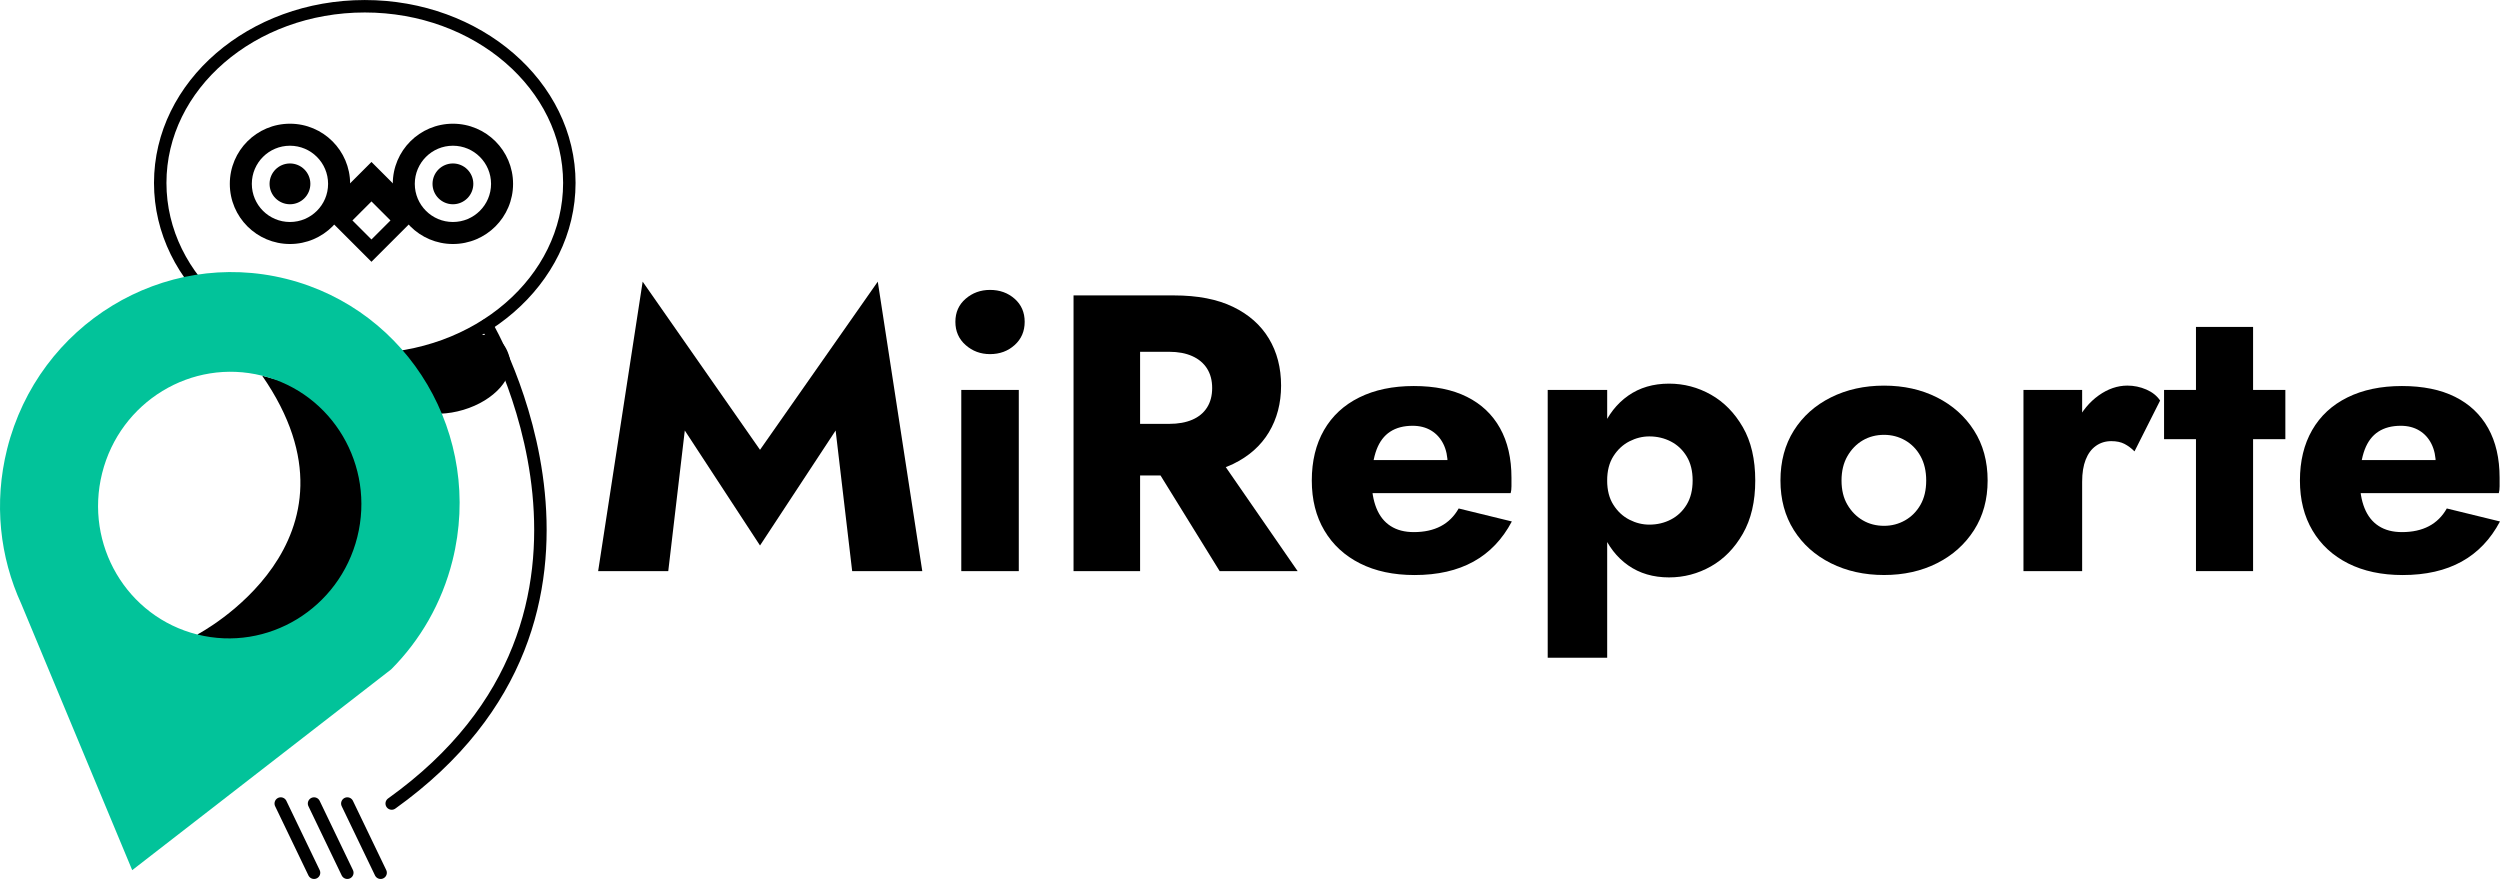 <?xml version="1.0" encoding="utf-8"?>
<!-- Generator: Adobe Illustrator 27.1.1, SVG Export Plug-In . SVG Version: 6.00 Build 0)  -->
<svg version="1.1" id="Capa_1" xmlns="http://www.w3.org/2000/svg" xmlns:xlink="http://www.w3.org/1999/xlink" x="0px" y="0px"
	 viewBox="0 0 1003.76 354.24" style="enable-background:new 0 0 1003.76 354.24;" xml:space="preserve">
<style type="text/css">
	.st0{fill:none;stroke:#000000;stroke-width:5;stroke-miterlimit:10;}
	.st1{fill:#02C39A;}
	.st2{fill:none;stroke:#000000;stroke-width:5;stroke-linecap:round;stroke-miterlimit:10;}
</style>
<ellipse class="st0" cx="146.46" cy="73.44" rx="82.13" ry="70.93"/>
<path d="M140.58,73.82c0,13.34-10.81,24.15-24.15,24.15S92.27,87.16,92.27,73.82s10.81-24.15,24.15-24.15S140.58,60.49,140.58,73.82
	z M131.73,73.82c0-8.45-6.85-15.31-15.31-15.31s-15.31,6.85-15.31,15.31s6.85,15.31,15.31,15.31S131.73,82.28,131.73,73.82z"/>
<path d="M79.23,254.75c0,0,72.05-37.49,26.02-103.91c0,0,32.65,9.03,34.2,9.56c1.55,0.53,13.37,82.84,13.37,82.84l-44.58,26.78
	L79.23,254.75z"/>
<path d="M206,73.82c0,13.34-10.81,24.15-24.15,24.15S157.7,87.16,157.7,73.82s10.81-24.15,24.15-24.15S206,60.49,206,73.82z
	 M197.16,73.82c0-8.45-6.85-15.31-15.31-15.31s-15.31,6.85-15.31,15.31s6.85,15.31,15.31,15.31S197.16,82.28,197.16,73.82z"/>
<circle cx="116.42" cy="73.82" r="8.19"/>
<path d="M204.61,143.64c-3.73-14.11-16.99-8.76-29.57-5c-12.59,3.76-18.33,10.81-16.01,18.61c2.33,7.79,14.41,11.07,27,7.31
	S206.69,151.51,204.61,143.64z"/>
<circle cx="181.85" cy="73.82" r="8.19"/>
<g>
	<path class="st1" d="M181.68,225.07c-4.3,17.16-13.01,32.03-24.6,43.66l-0.01,0.01l-18.88,14.64l-85.11,65.99L8.55,242.47
		c-8.6-18.73-11.12-40.51-5.69-62.19c12.54-50.09,62.74-80.67,112.13-68.3C164.36,124.35,194.23,174.98,181.68,225.07z
		 M105.25,150.84c-28.29-7.09-57.05,10.43-64.24,39.13s9.92,57.7,38.21,64.78c28.29,7.09,57.05-10.43,64.24-39.13
		S133.54,157.93,105.25,150.84z"/>
</g>
<path class="st2" d="M157.27,322.62c106.45-76.17,38.12-192.09,38.12-192.09"/>
<line class="st2" x1="139.45" y1="322.62" x2="152.82" y2="350.41"/>
<line class="st2" x1="126.09" y1="322.62" x2="139.45" y2="350.41"/>
<line class="st2" x1="112.72" y1="322.62" x2="126.09" y2="350.41"/>
<path d="M149.14,105.11l-20.04-20.04l20.04-20.04l20.04,20.04L149.14,105.11z M156.78,88.51l-7.64-7.64l-7.64,7.64l7.64,7.64
	L156.78,88.51z"/>
<g>
	<g>
		<path d="M268.31,229.3h-28.15l17.87-116.22l47.12,67.52l47.28-67.52l17.87,116.22h-28.15l-6.64-56.45l-30.36,46.17l-30.2-46.17
			L268.31,229.3z"/>
		<path d="M387.7,119.96c2.74-2.37,6.01-3.56,9.8-3.56c3.9,0,7.19,1.19,9.88,3.56c2.69,2.37,4.03,5.46,4.03,9.25
			s-1.34,6.91-4.03,9.33c-2.69,2.43-5.98,3.64-9.88,3.64c-3.79,0-7.06-1.21-9.8-3.64c-2.74-2.42-4.11-5.53-4.11-9.33
			S384.96,122.33,387.7,119.96z M409.05,156.56v72.74h-23.09v-72.74H409.05z"/>
		<path d="M457.75,118.61V229.3h-26.72V118.61H457.75z M447.79,118.61h23.56c9.49,0,17.39,1.53,23.72,4.59
			c6.33,3.06,11.12,7.3,14.39,12.73c3.27,5.43,4.9,11.73,4.9,18.9c0,7.06-1.64,13.31-4.9,18.74c-3.27,5.43-8.06,9.67-14.39,12.73
			c-6.33,3.06-14.23,4.59-23.72,4.59h-23.56v-20.71h21.66c3.58,0,6.67-0.55,9.25-1.66c2.58-1.11,4.56-2.74,5.93-4.9
			c1.37-2.16,2.06-4.77,2.06-7.83c0-3.06-0.69-5.67-2.06-7.83c-1.37-2.16-3.35-3.82-5.93-4.98c-2.58-1.16-5.67-1.74-9.25-1.74
			h-21.66V118.61z M486.37,179.18L521,229.3h-31.31l-30.99-50.13H486.37z"/>
		<path d="M546.06,226.22c-6.17-3.11-10.94-7.51-14.31-13.2c-3.38-5.69-5.06-12.39-5.06-20.08c0-7.8,1.63-14.55,4.9-20.24
			c3.27-5.69,7.99-10.07,14.15-13.12c6.17-3.06,13.47-4.59,21.9-4.59c8.43,0,15.55,1.45,21.35,4.35c5.8,2.9,10.22,7.09,13.28,12.57
			c3.06,5.48,4.59,12.12,4.59,19.92c0,1.16,0,2.29,0,3.4s-0.11,2.03-0.32,2.77h-66.41v-13.28h44.91l-5.69,7.27
			c0.53-0.74,0.97-1.66,1.34-2.77c0.37-1.11,0.55-2.03,0.55-2.77c0-3.16-0.58-5.9-1.74-8.22c-1.16-2.32-2.79-4.11-4.9-5.38
			c-2.11-1.27-4.59-1.9-7.43-1.9c-3.58,0-6.59,0.79-9.01,2.37c-2.43,1.58-4.24,3.98-5.46,7.19c-1.21,3.22-1.87,7.25-1.98,12.1
			c0,4.43,0.63,8.22,1.9,11.39c1.27,3.16,3.16,5.56,5.69,7.19c2.53,1.64,5.64,2.45,9.33,2.45c4.21,0,7.83-0.79,10.83-2.37
			c3-1.58,5.4-3.95,7.19-7.12l21.35,5.22c-3.79,7.17-8.93,12.55-15.42,16.13c-6.48,3.58-14.36,5.38-23.64,5.38
			C559.53,230.88,552.23,229.33,546.06,226.22z"/>
		<path d="M621.41,264.09V156.56h23.88v107.53H621.41z M699.76,214.28c-3.32,5.8-7.59,10.17-12.81,13.12
			c-5.22,2.95-10.83,4.43-16.84,4.43c-6.33,0-11.78-1.61-16.37-4.82s-8.09-7.75-10.52-13.6c-2.43-5.85-3.64-12.67-3.64-20.48
			c0-7.91,1.21-14.76,3.64-20.56c2.42-5.8,5.93-10.3,10.52-13.52c4.59-3.21,10.04-4.82,16.37-4.82c6.01,0,11.62,1.48,16.84,4.43
			c5.22,2.95,9.49,7.3,12.81,13.05c3.32,5.75,4.98,12.89,4.98,21.43C704.75,201.37,703.08,208.48,699.76,214.28z M677.23,183.29
			c-1.58-2.63-3.69-4.64-6.33-6.01c-2.64-1.37-5.54-2.06-8.7-2.06c-2.74,0-5.4,0.66-7.99,1.98c-2.58,1.32-4.72,3.3-6.4,5.93
			c-1.69,2.64-2.53,5.91-2.53,9.8c0,3.9,0.84,7.17,2.53,9.8c1.68,2.64,3.82,4.61,6.4,5.93c2.58,1.32,5.24,1.98,7.99,1.98
			c3.16,0,6.06-0.68,8.7-2.06c2.63-1.37,4.74-3.37,6.33-6.01c1.58-2.63,2.37-5.85,2.37-9.65S678.81,185.92,677.23,183.29z"/>
		<path d="M720.24,172.85c3.58-5.69,8.54-10.12,14.86-13.28s13.44-4.74,21.35-4.74c7.91,0,15,1.58,21.27,4.74
			c6.27,3.16,11.23,7.59,14.86,13.28c3.64,5.69,5.46,12.39,5.46,20.08c0,7.59-1.82,14.23-5.46,19.92
			c-3.64,5.69-8.59,10.12-14.86,13.28c-6.27,3.16-13.36,4.74-21.27,4.74c-7.91,0-15.02-1.58-21.35-4.74
			c-6.33-3.16-11.28-7.59-14.86-13.28c-3.58-5.69-5.38-12.33-5.38-19.92C714.86,185.24,716.66,178.54,720.24,172.85z M741.75,202.66
			c1.58,2.69,3.64,4.77,6.17,6.25c2.53,1.48,5.38,2.21,8.54,2.21c3.06,0,5.88-0.74,8.46-2.21c2.58-1.48,4.64-3.56,6.17-6.25
			c1.53-2.69,2.29-5.93,2.29-9.73s-0.77-7.06-2.29-9.8c-1.53-2.74-3.59-4.85-6.17-6.33c-2.58-1.47-5.4-2.21-8.46-2.21
			c-3.16,0-6.01,0.74-8.54,2.21c-2.53,1.48-4.59,3.59-6.17,6.33c-1.58,2.74-2.37,6.01-2.37,9.8S740.16,199.97,741.75,202.66z"/>
		<path d="M835.99,229.3h-23.56v-72.74h23.56V229.3z M852.99,178.23c-1.42-0.74-3.19-1.11-5.3-1.11c-2.32,0-4.38,0.63-6.17,1.9
			c-1.79,1.27-3.16,3.11-4.11,5.53c-0.95,2.43-1.42,5.38-1.42,8.85l-5.69-8.38c0-5.8,1.13-10.96,3.4-15.5
			c2.27-4.53,5.24-8.12,8.93-10.75c3.69-2.63,7.54-3.95,11.54-3.95c2.63,0,5.16,0.53,7.59,1.58c2.42,1.06,4.27,2.53,5.53,4.43
			l-10.28,20.4C855.76,179.97,854.41,178.97,852.99,178.23z"/>
		<path d="M917.58,156.56v19.77h-48.7v-19.77H917.58z M904.62,131.26v98.04h-22.93v-98.04H904.62z"/>
		<path d="M942.8,226.22c-6.17-3.11-10.94-7.51-14.31-13.2c-3.38-5.69-5.06-12.39-5.06-20.08c0-7.8,1.63-14.55,4.9-20.24
			c3.27-5.69,7.99-10.07,14.15-13.12c6.17-3.06,13.47-4.59,21.9-4.59c8.43,0,15.55,1.45,21.35,4.35c5.8,2.9,10.22,7.09,13.28,12.57
			c3.06,5.48,4.59,12.12,4.59,19.92c0,1.16,0,2.29,0,3.4s-0.11,2.03-0.32,2.77h-66.41v-13.28h44.91l-5.69,7.27
			c0.53-0.74,0.97-1.66,1.34-2.77c0.37-1.11,0.55-2.03,0.55-2.77c0-3.16-0.58-5.9-1.74-8.22c-1.16-2.32-2.79-4.11-4.9-5.38
			c-2.11-1.27-4.59-1.9-7.43-1.9c-3.58,0-6.59,0.79-9.01,2.37c-2.43,1.58-4.24,3.98-5.46,7.19c-1.21,3.22-1.87,7.25-1.98,12.1
			c0,4.43,0.63,8.22,1.9,11.39c1.27,3.16,3.16,5.56,5.69,7.19c2.53,1.64,5.64,2.45,9.33,2.45c4.21,0,7.83-0.79,10.83-2.37
			c3-1.58,5.4-3.95,7.19-7.12l21.35,5.22c-3.79,7.17-8.93,12.55-15.42,16.13c-6.48,3.58-14.36,5.38-23.64,5.38
			C956.27,230.88,948.97,229.33,942.8,226.22z"/>
	</g>
</g>
</svg>

